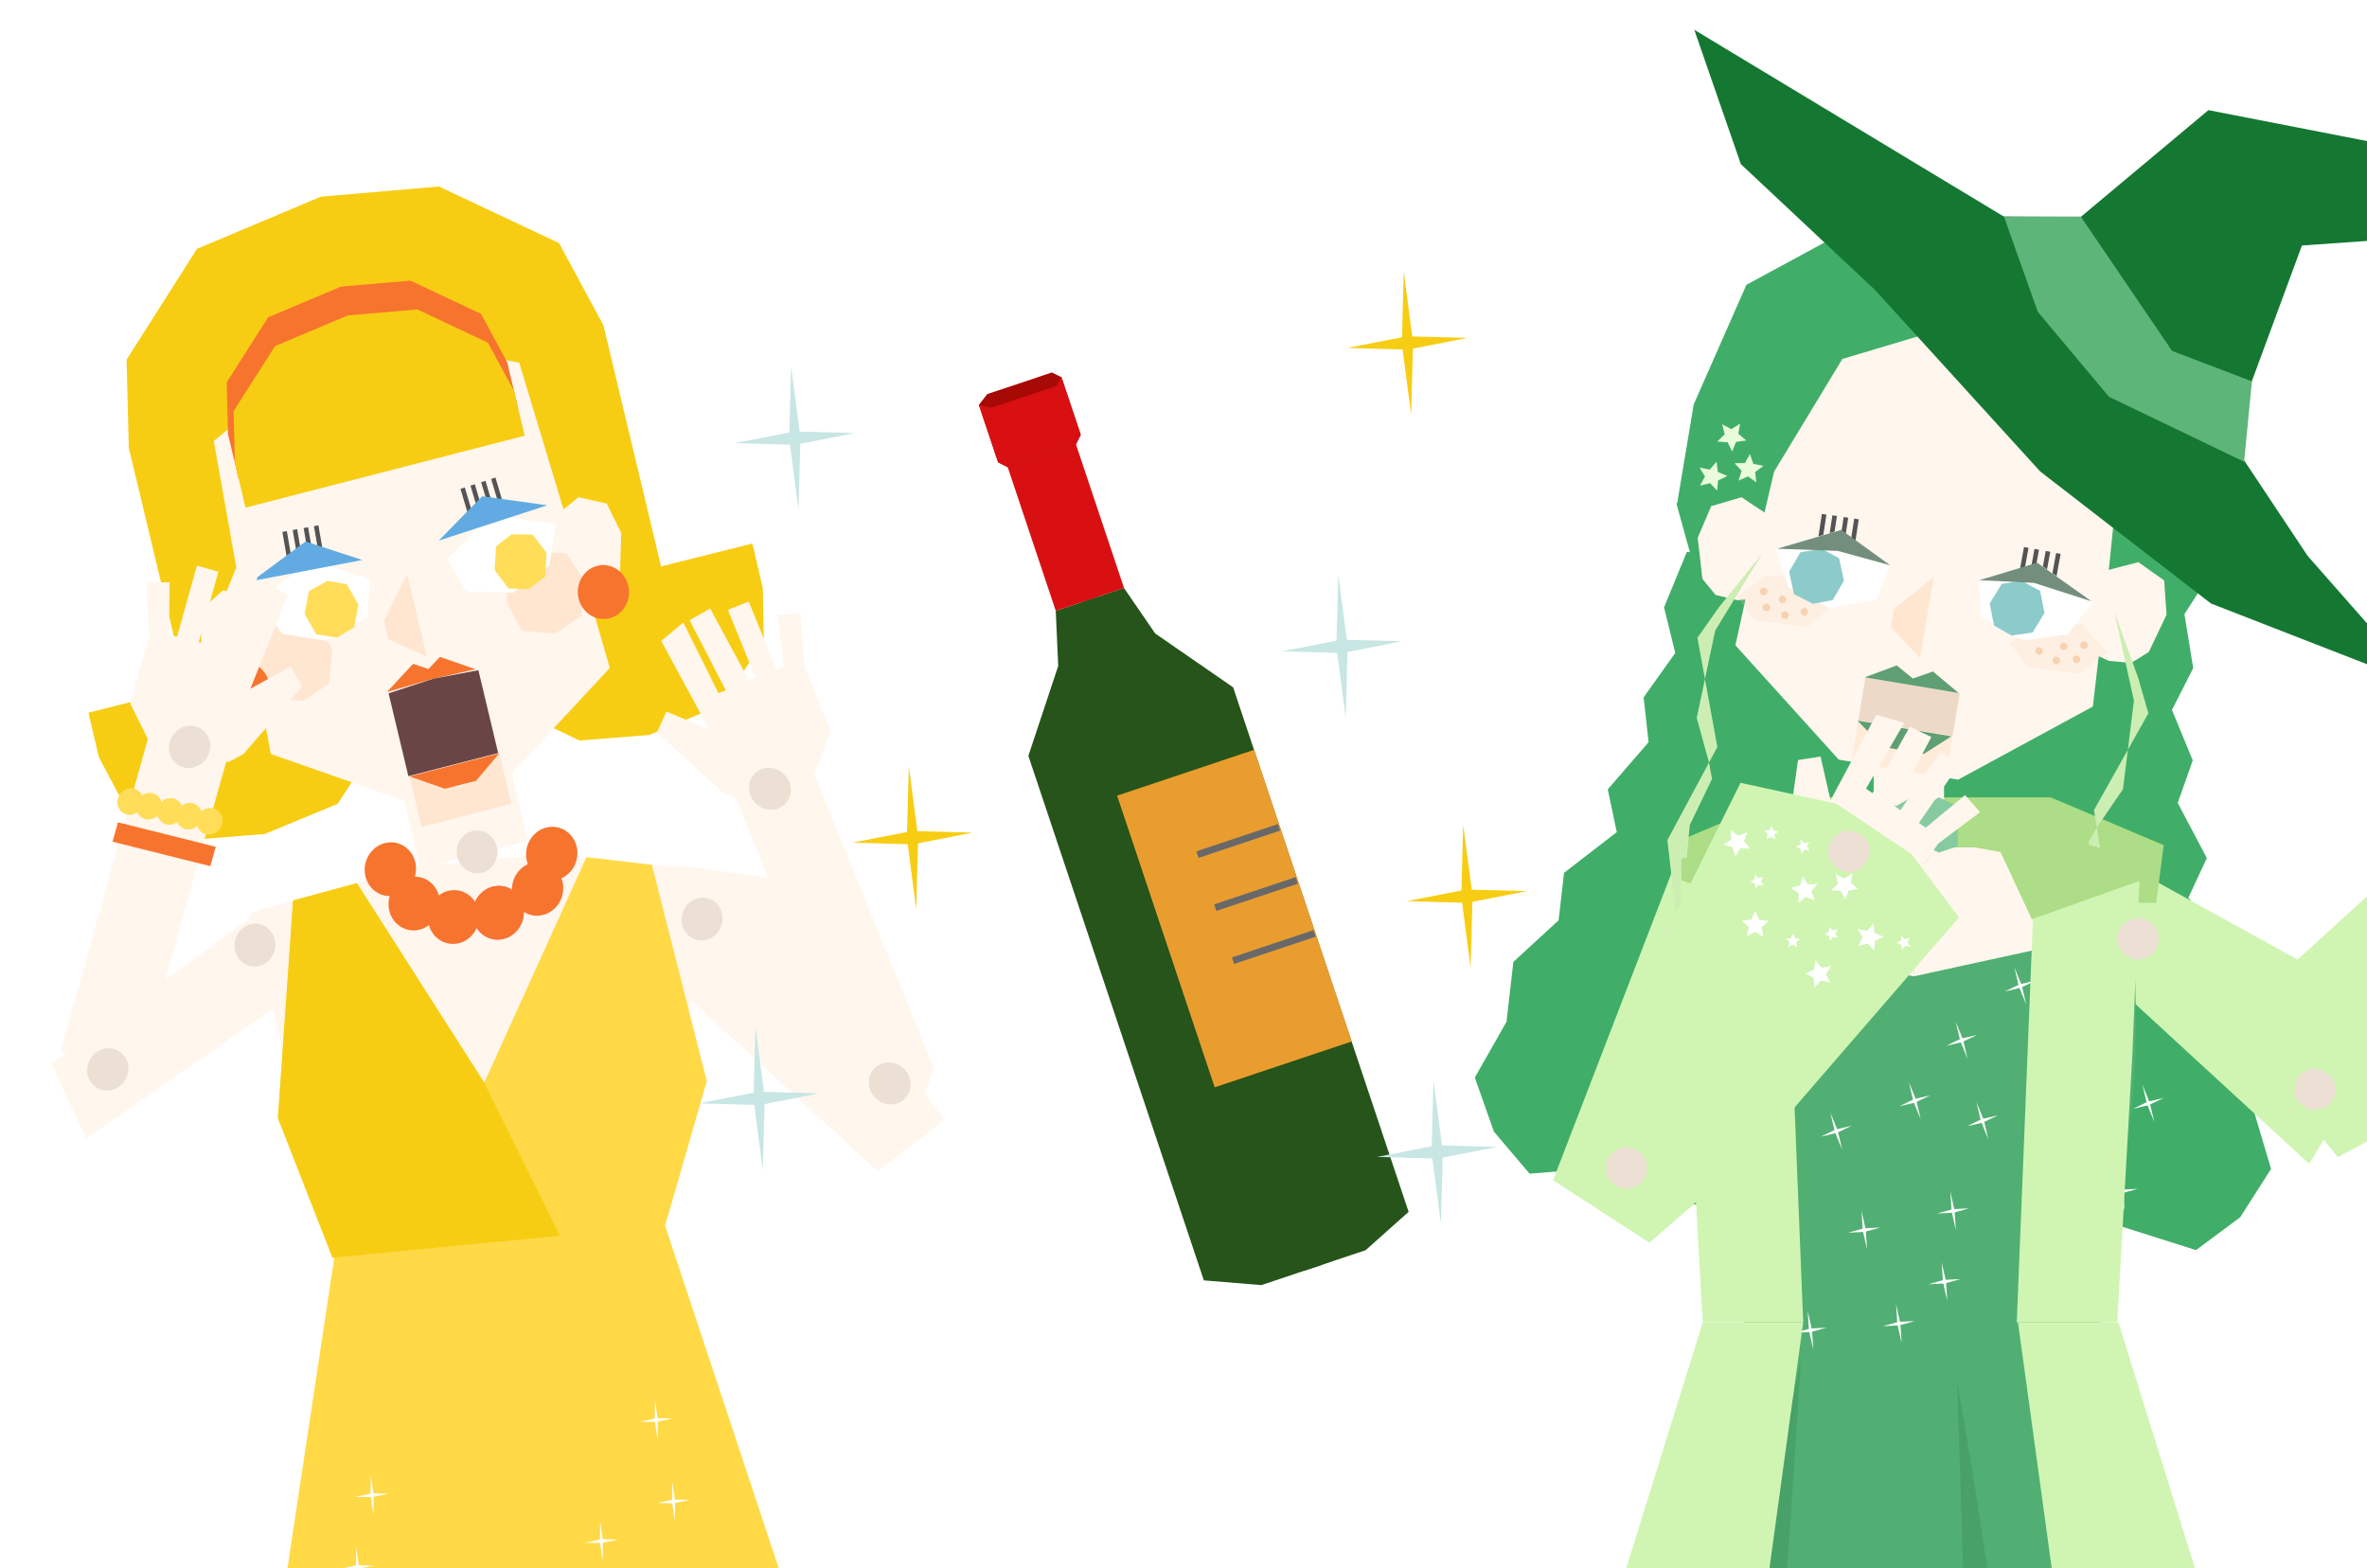 <svg width="320" height="212" viewBox="0 0 320 212" fill="none" xmlns="http://www.w3.org/2000/svg">
<rect x="0" y="0" width="320" height="212" fill="#333333" stroke="none"/>
<g clip-path="url(#clip0_3049_2907)">
<rect width="320" height="212" fill="white"/>
<path d="M67.48 165.427L44.287 167.655L33.845 123.4L56.236 117.168L64.326 116.391L67.48 165.427Z" fill="#FFF6EE"/>
<path d="M67.477 165.424L90.406 163.22L95.326 117.489L72.413 115.61L64.323 116.387L67.477 165.424Z" fill="#FFF6EE"/>
<path d="M11.665 153.887L6.95 143.819L35.693 122.707L54.855 123.929L11.665 153.887Z" fill="#FFF6EE"/>
<path d="M118.658 158.311L127.669 151.42L103.714 118.64L92.021 117.008L93.181 135.03L118.655 158.306L118.658 158.311Z" fill="#FFF6EE"/>
<path d="M70.962 219.537L65.527 226.181L44.168 228.233L41.98 209.388L45.68 196.097L69.297 193.828L70.95 219.532L70.962 219.537Z" fill="#CECECE"/>
<path d="M70.637 219.57L76.849 225.094L98.208 223.042L97.966 204.009L92.612 191.589L68.989 193.859L70.643 219.563L70.637 219.57Z" fill="#CECECE"/>
<path d="M45.244 169.712L89.826 165.428L114.709 240.422L103.582 245.572L92.462 242.56L86.432 247.22L75.959 244.145L66.975 248.409L57.251 245.943L45.983 251.106L33.405 248.234L45.238 169.713L45.244 169.712Z" fill="#FFD946"/>
<path d="M48.24 119.395L65.462 146.373L79.289 115.874L88.128 116.904L95.553 146.165L89.912 165.701L44.954 170.021L37.576 151.148L39.623 121.731L48.246 119.394L48.24 119.395Z" fill="#FFD946"/>
<path d="M39.623 121.723L48.245 119.386L65.467 146.364L75.701 167.058L44.953 170.012L37.575 151.14L39.623 121.723Z" fill="#F7CD13"/>
<path d="M90.885 200.266L91.238 202.724L93.328 202.752L91.267 203.179L91.232 205.674L90.879 203.216L88.789 203.188L90.85 202.761L90.885 200.266Z" fill="white"/>
<path d="M48.156 209.14L48.509 211.598L50.6 211.632L48.539 212.058L48.504 214.553L48.151 212.096L46.061 212.068L48.121 211.635L48.156 209.14Z" fill="white"/>
<path d="M88.551 189.264L88.904 191.722L90.994 191.75L88.934 192.182L88.899 194.678L88.546 192.22L86.456 192.186L88.516 191.759L88.551 189.264Z" fill="white"/>
<path d="M72.772 212.217L73.125 214.674L75.215 214.702L73.154 215.129L73.12 217.624L72.766 215.167L70.676 215.139L72.737 214.712L72.772 212.217Z" fill="white"/>
<path d="M81.13 205.627L81.484 208.085L83.574 208.119L81.513 208.546L81.478 211.041L81.125 208.583L79.035 208.555L81.096 208.122L81.13 205.627Z" fill="white"/>
<path d="M50.134 199.422L50.487 201.88L52.577 201.908L50.517 202.341L50.482 204.836L50.129 202.378L48.039 202.344L50.099 201.917L50.134 199.422Z" fill="white"/>
<path d="M32.867 125.453C31.628 126.407 31.333 128.216 32.218 129.495C33.102 130.775 34.819 131.034 36.063 130.076C37.307 129.119 37.597 127.313 36.712 126.034C35.828 124.754 34.111 124.495 32.867 125.453Z" fill="#ECDFD3"/>
<path d="M95.104 127.112C96.621 126.967 97.773 125.564 97.67 123.972C97.568 122.381 96.257 121.215 94.734 121.361C93.211 121.507 92.065 122.91 92.167 124.501C92.27 126.093 93.581 127.259 95.104 127.112Z" fill="#ECDFD3"/>
<path d="M74.824 119.021C76.735 118.838 78.183 117.066 78.055 115.069C77.926 113.072 76.27 111.599 74.359 111.783C72.448 111.966 71 113.738 71.129 115.735C71.257 117.732 72.914 119.205 74.824 119.021Z" fill="#F7742E"/>
<path d="M53.004 121.12C54.914 120.936 56.362 119.165 56.234 117.168C56.105 115.171 54.449 113.698 52.538 113.881C50.627 114.065 49.179 115.836 49.308 117.833C49.436 119.831 51.093 121.304 53.004 121.12Z" fill="#F7742E"/>
<path d="M56.228 125.76C58.144 125.576 59.586 123.805 59.458 121.808C59.329 119.811 57.673 118.337 55.762 118.521C53.851 118.705 52.404 120.476 52.532 122.473C52.661 124.47 54.317 125.943 56.228 125.76Z" fill="#F7742E"/>
<path d="M61.553 127.586C63.47 127.402 64.912 125.631 64.783 123.634C64.655 121.637 62.998 120.164 61.087 120.347C59.177 120.531 57.729 122.302 57.857 124.299C57.986 126.296 59.642 127.769 61.553 127.586Z" fill="#F7742E"/>
<path d="M67.588 127.008C69.499 126.825 70.947 125.053 70.818 123.056C70.69 121.059 69.033 119.586 67.123 119.77C65.212 119.953 63.764 121.725 63.892 123.722C64.021 125.719 65.677 127.192 67.588 127.008Z" fill="#FF5E98"/>
<path d="M72.91 123.773C74.821 123.589 76.268 121.818 76.14 119.821C76.011 117.823 74.355 116.35 72.444 116.534C70.534 116.718 69.086 118.489 69.214 120.486C69.343 122.483 70.999 123.956 72.91 123.773Z" fill="#F7742E"/>
<path d="M63.914 82.95L101.718 73.477L103.127 79.507L103.259 86.517L97.61 95.279L87.741 99.359L78.339 100.104L68.815 95.546L65.322 88.974L63.913 82.944L63.914 82.95Z" fill="#F7CD13"/>
<path d="M11.957 96.338L49.761 86.865L51.17 92.895L51.308 99.904L45.653 108.667L35.784 112.747L26.382 113.492L16.858 108.934L13.365 102.362L11.956 96.332L11.957 96.338Z" fill="#F7CD13"/>
<path d="M90.321 80.506L26.143 97.043L17.413 60.531L17.113 48.613L26.631 33.642L43.369 26.592L59.344 25.213L75.583 32.865L81.583 43.99L90.314 80.502L90.321 80.506Z" fill="#F7CD13"/>
<path d="M69.102 104.094L54.534 107.847L56.818 117.41L71.385 113.657L69.102 104.094Z" fill="#FFF6EE"/>
<path d="M75.505 72.328L74.845 69.971L78.202 67.212L82.025 68.077L83.995 72.048L83.825 77.413L82.361 79.615L79.727 80.511L77.781 80.445L75.51 72.327L75.505 72.328Z" fill="#FFF6EE"/>
<path d="M34.841 83.026L34.362 80.616L30.153 79.805L27.162 82.426L27.207 86.894L29.771 91.555L32.056 92.791L34.787 92.298L36.476 91.294L34.832 83.015L34.841 83.026Z" fill="#FFF6EE"/>
<path d="M47.746 44.223L28.905 59.612L33.277 84.23L36.615 101.931L54.746 108.265L62.551 106.254" fill="#FFF6EE"/>
<path d="M46.614 44.566L70.194 49.025L77.403 72.912L82.442 90.289L69.222 104.523L61.416 106.535" fill="#FFF6EE"/>
<path d="M57.707 88.757L52.515 86.439L51.914 83.92L55.049 77.625L57.707 88.757Z" fill="#FFE6D0"/>
<path d="M64.28 90.469L58.252 91.844L52.305 93.555L55.856 89.737L57.918 90.443L59.48 88.803L64.28 90.469Z" fill="#F7742E"/>
<path d="M78.606 83.232L75.1 85.622L70.573 85.302L68.501 81.414L68.551 76.833L72.3 74.654L76.589 74.761L79.018 78.576L78.613 83.236L78.606 83.232Z" fill="#FFE6D0"/>
<path d="M44.507 92.369L41.001 94.759L36.474 94.439L34.402 90.551L34.452 85.97L38.195 83.793L42.484 83.9L44.913 87.715L44.508 92.375L44.507 92.369Z" fill="#FFE6D0"/>
<path d="M66.983 64.559L66.399 64.748L67.526 68.529L68.11 68.34L66.983 64.559Z" fill="#545454"/>
<path d="M65.631 64.996L65.047 65.185L66.173 68.966L66.757 68.777L65.631 64.996Z" fill="#545454"/>
<path d="M64.19 65.464L63.606 65.653L64.732 69.433L65.316 69.245L64.19 65.464Z" fill="#545454"/>
<path d="M62.837 65.895L62.253 66.084L63.379 69.865L63.963 69.676L62.837 65.895Z" fill="#545454"/>
<path d="M74.253 76.464L69.361 80.137L63.008 79.923L60.452 75.573L66.282 69.547L75.132 70.847L74.248 76.466L74.253 76.464Z" fill="white"/>
<path d="M73.705 77.947L71.406 79.662L68.741 79.545L66.871 77.085L67.06 73.872L69.159 72.227L72.024 72.274L73.894 74.733L73.705 77.947Z" fill="#FFDD59"/>
<path d="M43.045 71.01L42.444 71.127L43.121 75.023L43.722 74.906L43.045 71.01Z" fill="#545454"/>
<path d="M41.652 71.27L41.051 71.387L41.728 75.283L42.329 75.167L41.652 71.27Z" fill="#545454"/>
<path d="M40.17 71.539L39.569 71.656L40.246 75.552L40.847 75.436L40.17 71.539Z" fill="#545454"/>
<path d="M38.778 71.799L38.177 71.916L38.854 75.812L39.455 75.695L38.778 71.799Z" fill="#545454"/>
<path d="M38.153 85.692L44.126 86.622L49.673 83.413L50.02 78.328L42.172 75.756L34.886 81.13L38.154 85.698L38.153 85.692Z" fill="white"/>
<path d="M42.771 85.755L45.57 86.183L47.885 84.808L48.458 81.738L46.874 78.981L44.279 78.521L41.755 79.93L41.182 83L42.765 85.757L42.771 85.755Z" fill="#FFDD59"/>
<path d="M65.173 117.977C66.643 117.598 67.54 116.033 67.168 114.477C66.796 112.92 65.305 111.97 63.83 112.351C62.354 112.731 61.464 114.294 61.835 115.851C62.207 117.407 63.698 118.357 65.173 117.977Z" fill="#ECDFD3"/>
<path d="M69.999 55.001L32.262 64.724L30.823 58.702L30.645 51.697L36.247 42.891L46.089 38.747L55.486 37.934L65.032 42.428L68.566 48.97L70.004 54.993L69.999 55.001Z" fill="#F7742E"/>
<path d="M70.933 58.899L33.196 68.623L31.758 62.6L31.579 55.596L37.181 46.789L47.021 42.64L56.42 41.832L65.966 46.327L69.5 52.869L70.938 58.892L70.933 58.899Z" fill="#F7CD13"/>
<path d="M82.422 83.574C84.273 83.097 85.398 81.123 84.932 79.169C84.466 77.216 82.583 76.016 80.731 76.493C78.879 76.971 77.754 78.945 78.221 80.898C78.687 82.852 80.57 84.051 82.422 83.574Z" fill="#F7742E"/>
<path d="M33.866 96.662C35.717 96.185 36.842 94.21 36.376 92.257C35.909 90.303 34.026 89.104 32.175 89.581C30.323 90.058 29.198 92.033 29.665 93.986C30.131 95.939 32.014 97.139 33.866 96.662Z" fill="#F7742E"/>
<path d="M65.195 67.087L73.983 68.306L59.309 73.083L65.195 67.087Z" fill="#61ABE2"/>
<path d="M41.306 73.202L48.985 75.702L34.085 78.546L41.306 73.202Z" fill="#61ABE2"/>
<path d="M55.361 104.957L62.247 106.443L67.501 101.829L69.132 108.657L56.991 111.785L55.361 104.957Z" fill="#FFE6D0"/>
<path d="M52.535 93.726L58.593 91.746L64.675 90.598L67.35 101.801L55.21 104.929L52.535 93.726Z" fill="#6A4545"/>
<path d="M64.366 105.54L60.156 106.625L55.361 104.957L67.501 101.829L64.366 105.54Z" fill="#F7742E"/>
<path d="M67.588 127.008C69.499 126.825 70.947 125.053 70.818 123.056C70.69 121.059 69.033 119.586 67.123 119.77C65.212 119.953 63.764 121.725 63.892 123.722C64.021 125.719 65.677 127.192 67.588 127.008Z" fill="#F7742E"/>
<path d="M8.188 142.097L18.893 144.775L31.227 100.655L20.523 97.977L8.188 142.097Z" fill="#FFF6EE"/>
<path d="M32.918 101.928L40.849 92.761L39.29 90.103L33.846 93.112L38.911 80.491L35.683 78.33L32.05 88.368L31.02 88.111L34.807 78.111L31.882 76.839L27.789 87.035L26.862 86.803L29.523 77.285L26.624 76.464L23.938 86.072L22.863 85.803L22.926 78.722L19.852 78.747L20.129 85.99L17.624 95.147L20.212 100.344L30.905 103.019L32.918 101.928Z" fill="#FFF6EE"/>
<path d="M15.349 141.783C13.873 141.414 12.325 142.354 11.895 143.892C11.465 145.43 12.314 146.97 13.796 147.341C15.277 147.712 16.82 146.77 17.25 145.232C17.68 143.694 16.831 142.153 15.349 141.783Z" fill="#ECDFD3"/>
<path d="M28.82 109.276C27.887 109.043 26.913 109.638 26.642 110.606C26.372 111.574 26.908 112.547 27.84 112.78C28.773 113.013 29.747 112.418 30.018 111.45C30.289 110.482 29.753 109.51 28.82 109.276Z" fill="#FFDD59"/>
<path d="M26.053 108.584C25.121 108.351 24.146 108.946 23.876 109.914C23.605 110.882 24.141 111.854 25.074 112.088C26.006 112.321 26.981 111.726 27.252 110.758C27.522 109.79 26.986 108.818 26.053 108.584Z" fill="#FFDD59"/>
<path d="M23.47 107.938C22.537 107.705 21.563 108.3 21.292 109.268C21.022 110.236 21.558 111.208 22.49 111.442C23.423 111.675 24.397 111.08 24.668 110.112C24.939 109.144 24.402 108.172 23.47 107.938Z" fill="#FFDD59"/>
<path d="M20.639 107.232C19.707 106.999 18.732 107.594 18.462 108.562C18.191 109.53 18.727 110.503 19.66 110.736C20.592 110.969 21.567 110.374 21.837 109.406C22.108 108.439 21.572 107.466 20.639 107.232Z" fill="#FFDD59"/>
<path d="M18.115 106.599C17.182 106.366 16.208 106.961 15.937 107.929C15.667 108.897 16.203 109.87 17.135 110.103C18.068 110.336 19.042 109.741 19.313 108.773C19.584 107.805 19.047 106.833 18.115 106.599Z" fill="#FFDD59"/>
<path d="M15.214 113.784L28.436 117.092L29.168 114.473L15.946 111.165L15.214 113.784Z" fill="#F7742E"/>
<path d="M24.984 103.774C26.479 104.07 27.985 103.057 28.345 101.503C28.704 99.95 27.783 98.456 26.282 98.158C24.782 97.861 23.281 98.875 22.922 100.429C22.563 101.983 23.484 103.476 24.984 103.774Z" fill="#ECDFD3"/>
<path d="M115.913 148.322L123.054 152.533L126.299 144.508L109.462 103.117L99.076 106.931L115.913 148.322Z" fill="#FFF6EE"/>
<path d="M97.764 107.209L88.829 98.998L90.088 96.198L95.857 98.585L89.398 86.642L92.379 84.153L97.122 93.694L98.121 93.327L93.228 83.841L96.007 82.264L101.227 91.912L102.126 91.581L98.411 82.449L101.218 81.32L104.968 90.538L106.006 90.157L105.155 83.155L108.226 82.846L108.755 90.044L112.274 98.837L110.27 104.261L99.884 108.075L97.753 107.213L97.764 107.209Z" fill="#FFF6EE"/>
<path d="M102.997 103.966C101.565 104.492 100.883 106.111 101.484 107.587C102.084 109.062 103.728 109.827 105.166 109.299C106.604 108.771 107.28 107.154 106.68 105.679C106.079 104.203 104.435 103.439 102.997 103.966Z" fill="#ECDFD3"/>
<path d="M119.196 143.795C117.764 144.32 117.083 145.939 117.683 147.415C118.283 148.89 119.928 149.655 121.365 149.127C122.803 148.599 123.479 146.983 122.879 145.507C122.278 144.031 120.634 143.267 119.196 143.795Z" fill="#ECDFD3"/>
<path fill-rule="evenodd" clip-rule="evenodd" d="M228.05 74.601L224.966 82.111L226.482 88.267L222.204 94.272L222.876 100.332L217.358 106.708L218.575 112.488L211.448 117.995L210.712 124.407L204.597 130.03L203.668 138.128L199.383 145.671L201.964 152.976L206.783 158.657L220.927 157.545L228.691 162.88L245.56 160.371L249.221 161.886L248.964 163.497L251.927 163.007L254.699 164.154L254.814 162.528L258.722 161.881L274.585 168.146L283.355 164.708L296.881 168.994L302.861 164.552L307.029 158.022L304.564 149.705L305.493 141.606L300.81 134.744L301.546 128.333L295.851 121.355L298.345 116L294.415 108.54L296.442 102.79L293.635 95.972L296.506 90.319L295.203 82.306L262.471 78.551L259.398 97.88L260.782 78.356L228.05 74.601Z" fill="#40AE68"/>
<path d="M324.417 137.339L287.644 117.038L287.644 134.774L312.172 157.323L324.417 137.339Z" fill="#D0F5B3"/>
<path d="M209.961 159.555L226.14 117.59L236.857 133.086L233.39 158.936L223 168L209.961 159.555Z" fill="#D0F5B3"/>
<path d="M225.607 114.249L226.626 122.061H259.233V107.795H240.892L225.607 114.249Z" fill="#ADDD86"/>
<path d="M292.518 114.249L291.499 122.061H258.892V107.795H277.233L292.518 114.249Z" fill="#ADDD86"/>
<path d="M260.677 202.439H279.398V254.198H260.677V202.439Z" fill="#FFF6EE"/>
<path d="M262.818 103.602H253.305V116.176H262.818V103.602Z" fill="#FFF6EE"/>
<path d="M258.795 179.043L238.807 179.057L232.071 117.851L250.603 114.567H258.795V179.05V179.043Z" fill="#FFF6EE"/>
<path d="M258.791 179.041H279.29L285.461 117.843L266.977 114.558H258.788V179.041H258.795H258.791Z" fill="#FFF6EE"/>
<path d="M257.044 202.439H238.323V254.198H257.044V202.439Z" fill="#FFF6EE"/>
<path d="M288.547 93.535L270.525 100.391L245.568 96.211L231.18 84.445L226.67 68.193L234.545 50.453L297.235 60.951L297.157 80.168L288.547 93.535Z" fill="#40AE68"/>
<path d="M267.983 40.308L244.393 44.258L238.637 68.919L234.613 87.234L248.586 102.692L257.286 104.149" fill="#FFF6EE"/>
<path d="M266.696 40.157L287.713 51.576L285.12 76.767L282.939 95.512L264.722 105.396L256.022 103.939" fill="#FFF6EE"/>
<path d="M238.815 72.317L239.341 69.815L235.44 67.216L231.336 68.427L229.517 72.706L230.154 78.257L231.94 80.43L234.892 81.141L237.013 80.918L238.815 72.317Z" fill="#FFF6EE"/>
<path d="M284.24 79.71L284.555 77.173L289.088 75.993L292.576 78.468L292.901 83.106L290.497 88.148L288.101 89.62L285.078 89.331L283.145 88.429L284.243 79.71L284.237 79.709L284.24 79.71Z" fill="#FFF6EE"/>
<path d="M238.368 66.192L226.706 68.241L228.98 54.661L236.1 38.503L250.512 30.692L269.946 30.154L287.284 36.846L297.303 47.863L299.872 64.748L297.309 80.057L286.604 74.27L284.079 54.389L267.808 42.924L249.072 48.527L238.368 66.192Z" fill="#40AE68"/>
<path d="M233.532 64.344L232.268 64.943L232.154 66.338L231.194 65.321L229.833 65.643L230.503 64.415L229.775 63.221L231.15 63.478L232.062 62.417L232.241 63.805L233.532 64.344Z" fill="#E9FBDB"/>
<path d="M238.404 62.974L237.284 63.812L237.449 65.201L236.306 64.395L235.036 64.982L235.449 63.645L234.499 62.618L235.898 62.598L236.581 61.378L237.032 62.702L238.404 62.974Z" fill="#E9FBDB"/>
<path d="M236.083 59.543L234.698 59.74L234.176 61.038L233.56 59.782L232.165 59.686L233.169 58.712L232.829 57.356L234.065 58.01L235.25 57.267L235.01 58.645L236.083 59.543Z" fill="#E9FBDB"/>
<path d="M252.198 91.635L264.938 93.768L263.029 105.168L250.289 103.035L252.198 91.635Z" fill="#FFEBD9"/>
<path d="M252.197 91.582L264.927 93.713L263.962 99.474L251.233 97.343L252.197 91.582Z" fill="#EDD9C7"/>
<path d="M260.09 101.907L254.55 100.979L251.117 97.415L263.817 99.542L260.09 101.907Z" fill="#5E9F74"/>
<path d="M264.801 93.688L252.102 91.561L256.424 89.954L258.603 91.727L261.315 90.772L264.794 93.686L264.801 93.688Z" fill="#5E9F74"/>
<path d="M259.577 88.942L255.62 84.804L256.034 82.332L261.407 78.014L259.577 88.938L259.577 88.942Z" fill="#FFE6D0"/>
<path d="M234.844 80.611L238.718 77.804L244.615 78.06L247.903 81.783L244.345 84.755L237.183 83.84L234.844 80.611Z" fill="#F8D2B0" fill-opacity="0.2"/>
<path d="M271.743 86.959L275.617 84.152L281.514 84.409L284.803 88.131L281.245 91.103L274.082 90.188L271.743 86.959Z" fill="#F8D2B0" fill-opacity="0.2"/>
<path d="M251.288 70.203L250.673 70.113L250.096 73.9L250.711 73.99L251.288 70.203Z" fill="#545454"/>
<path d="M249.866 69.985L249.25 69.895L248.673 73.681L249.289 73.771L249.866 69.985Z" fill="#545454"/>
<path d="M248.339 69.752L247.724 69.662L247.147 73.448L247.762 73.538L248.339 69.752Z" fill="#545454"/>
<path d="M246.919 69.564L246.303 69.474L245.726 73.26L246.342 73.35L246.919 69.564Z" fill="#545454"/>
<path d="M241.797 79.406L247.268 82.202L253.636 81.068L255.574 76.532L248.814 71.629L240.092 74.171L241.803 79.408L241.797 79.406Z" fill="white"/>
<path d="M242.535 80.32L245.101 81.624L247.767 81.122L249.288 78.502L248.627 75.463L246.272 74.197L243.395 74.661L241.874 77.28L242.535 80.32Z" fill="#8DCBCB"/>
<path d="M248.917 71.632L255.537 76.417L248.455 74.474L240.264 74.174L248.917 71.632Z" fill="#748E7D"/>
<path d="M273.631 73.944L274.242 74.059L273.554 77.827L272.943 77.712L273.631 73.944Z" fill="#545454"/>
<path d="M275.046 74.2L275.657 74.316L274.969 78.084L274.358 77.968L275.046 74.2Z" fill="#545454"/>
<path d="M276.565 74.477L277.177 74.592L276.489 78.36L275.878 78.245L276.565 74.477Z" fill="#545454"/>
<path d="M277.969 74.762L278.58 74.877L277.892 78.645L277.281 78.53L277.969 74.762Z" fill="#545454"/>
<path d="M279.605 85.737L273.523 86.597L267.872 83.451L267.517 78.531L275.505 76.098L282.923 81.342L279.6 85.736L279.605 85.737Z" fill="white"/>
<path d="M274.787 85.511L271.936 85.907L269.579 84.564L268.995 81.592L270.61 78.933L273.249 78.504L275.818 79.88L276.402 82.852L274.787 85.511Z" fill="#8DCBCB"/>
<path d="M275.411 76.068L267.594 78.435L274.967 78.791L282.765 81.29L275.411 76.068Z" fill="#748E7D"/>
<path d="M240.721 81.456C240.965 81.596 241.276 81.51 241.415 81.266C241.555 81.021 241.469 80.71 241.225 80.571C240.98 80.432 240.669 80.517 240.53 80.761C240.391 81.006 240.476 81.317 240.721 81.456Z" fill="#F8D2B0"/>
<path d="M279.101 87.882C278.824 87.933 278.558 87.751 278.506 87.475C278.454 87.198 278.636 86.932 278.912 86.88C279.189 86.828 279.455 87.01 279.507 87.287C279.559 87.563 279.377 87.829 279.101 87.882Z" fill="#F8D2B0"/>
<path d="M238.534 82.552C238.778 82.691 239.089 82.606 239.228 82.361C239.368 82.117 239.282 81.806 239.038 81.666C238.793 81.527 238.482 81.612 238.343 81.857C238.204 82.102 238.289 82.413 238.534 82.552Z" fill="#F8D2B0"/>
<path d="M280.814 89.633C280.537 89.685 280.271 89.503 280.219 89.227C280.167 88.95 280.349 88.684 280.625 88.632C280.902 88.579 281.168 88.761 281.22 89.038C281.272 89.315 281.09 89.581 280.814 89.633Z" fill="#F8D2B0"/>
<path d="M238.194 80.404C238.438 80.544 238.749 80.458 238.889 80.214C239.028 79.969 238.943 79.658 238.698 79.519C238.454 79.38 238.142 79.465 238.003 79.71C237.864 79.954 237.949 80.265 238.194 80.404Z" fill="#F8D2B0"/>
<path d="M281.832 87.713C281.556 87.766 281.289 87.584 281.237 87.307C281.185 87.031 281.367 86.764 281.644 86.712C281.92 86.66 282.187 86.842 282.239 87.119C282.291 87.395 282.109 87.662 281.832 87.713Z" fill="#F8D2B0"/>
<path d="M243.677 83.137C243.921 83.277 244.232 83.191 244.371 82.947C244.511 82.702 244.425 82.391 244.181 82.252C243.936 82.113 243.625 82.198 243.486 82.442C243.347 82.687 243.432 82.998 243.677 83.137Z" fill="#F8D2B0"/>
<path d="M275.762 88.509C275.485 88.561 275.219 88.379 275.167 88.103C275.115 87.826 275.297 87.56 275.574 87.508C275.85 87.456 276.116 87.638 276.168 87.915C276.22 88.191 276.038 88.457 275.762 88.509Z" fill="#F8D2B0"/>
<path d="M241.063 83.603C241.308 83.742 241.619 83.657 241.758 83.412C241.897 83.168 241.812 82.856 241.568 82.717C241.323 82.578 241.012 82.663 240.873 82.908C240.734 83.152 240.819 83.463 241.063 83.603Z" fill="#F8D2B0"/>
<path d="M278.077 89.801C277.801 89.853 277.534 89.671 277.482 89.394C277.43 89.118 277.612 88.852 277.889 88.799C278.165 88.748 278.432 88.93 278.484 89.206C278.536 89.483 278.354 89.749 278.077 89.801Z" fill="#F8D2B0"/>
<path d="M283.182 120.685L279.355 136.233L285.373 123.606L283.472 111.869L287.005 106.692L288.494 94.716L285.851 82.736L289.027 91.533L290.447 96.42L283.09 109.51L283.472 111.869L282.369 113.816L283.176 120.684L283.182 120.685Z" fill="#CDEEB3"/>
<path d="M228.444 111.519L226.997 127.465L225.421 113.567L231.042 103.089L229.388 97.044L231.882 85.236L238.283 74.771L232.415 82.053L229.48 86.211L232.172 100.984L231.042 103.089L231.451 105.29L228.45 111.52L228.444 111.519Z" fill="#CDEEB3"/>
<path d="M327.392 92.666L298.902 81.583L275.818 63.734L253.506 39.211L235.348 22.186L229.055 4.027L270.878 29.261L303.26 62.043L311.975 75.146L327.392 92.666Z" fill="#147832"/>
<path d="M362.356 38.665L341.036 31.093L311.203 33.188L304.305 51.879L303.26 62.043L268.414 31.811L270.878 29.261L281.323 29.304L298.562 14.889L327.094 20.451L334.518 24.286L343.394 25.048L362.356 38.665Z" fill="#147832"/>
<path d="M293.652 47.441L281.31 29.284L270.934 29.326L275.494 42.152L285.111 53.635L303.389 62.422L304.443 51.555L293.652 47.441Z" fill="#5EB579"/>
<path d="M281.251 170.12C298.465 224.996 300.476 254.995 304.575 300.377C299.807 304.966 294.666 307.798 287.331 306.785L272.817 170.126H279.528L281.251 170.12Z" fill="#51AF73"/>
<path d="M277.984 188.868C292.485 236.791 295.911 275.142 298.123 305.132C294.997 307.596 291.418 307.482 287.084 307.679L274.832 188.868H277.984Z" fill="#48A168"/>
<path d="M273.547 171.471C286.023 226.003 287.948 274.539 291.836 308.189C281.646 311.416 278.419 309.718 268.569 309.718L259.583 171.476H270.094L273.547 171.471Z" fill="#51AF73"/>
<path d="M264.601 186.902L268.522 309.606L276.84 310.333C276.213 277.001 272.821 232.736 264.601 186.902Z" fill="#48A168"/>
<path d="M238.205 171.471C221.561 221.3 216.606 246.233 212.214 299.576C217.169 303.59 226.116 308.536 232.868 306.379L249.907 171.476H240.623L238.205 171.471Z" fill="#51AF73"/>
<path d="M243.328 184.508C235.245 221.808 230.351 258.897 225.984 305.671L225.803 306.377L235.447 307.083L243.432 184.513H243.322L243.328 184.508Z" fill="#48A168"/>
<path d="M246.51 171.475C240.224 215.68 236.255 265.879 234.79 309.156C242.93 312.287 259.99 313.589 268.687 311.211C268.247 268.207 265.439 218.162 261.021 171.475H246.51Z" fill="#51AF73"/>
<path d="M235.538 117.127L235.342 126.893L258.708 131.988L282.074 126.893L282.058 117.127L287.79 117.947C287.79 117.947 289.946 139.839 287.79 152.764C286.376 161.252 280.912 172.169 280.912 172.169H237.017C237.017 172.169 230.507 161.353 228.992 152.764C226.729 139.957 228.992 117.947 228.992 117.947L235.538 117.127Z" fill="#51AF73"/>
<path d="M244.387 177.215L244.918 179.58L246.941 179.482L244.982 180.02L245.14 182.445L244.609 180.08L242.586 180.178L244.546 179.64L244.387 177.215Z" fill="white"/>
<path d="M235.312 180.341L235.843 182.707L237.865 182.608L235.906 183.147L236.064 185.572L235.534 183.206L233.511 183.304L235.47 182.766L235.312 180.341Z" fill="white"/>
<path d="M235.984 169.527L236.514 171.893L238.537 171.794L236.578 172.333L236.736 174.758L236.205 172.392L234.183 172.49L236.142 171.952L235.984 169.527Z" fill="white"/>
<path d="M239.97 157.508L240.501 159.873L242.524 159.775L240.565 160.319L240.724 162.744L240.193 160.378L238.169 160.471L240.128 159.933L239.97 157.508Z" fill="white"/>
<path d="M251.658 163.671L252.189 166.037L254.213 165.944L252.253 166.482L252.412 168.907L251.881 166.542L249.858 166.64L251.817 166.096L251.658 163.671Z" fill="white"/>
<path d="M262.504 170.64L263.034 173.005L265.058 172.913L263.099 173.451L263.257 175.876L262.726 173.511L260.703 173.609L262.662 173.065L262.504 170.64Z" fill="white"/>
<path d="M272.333 130.781L273.243 133.015L275.22 132.55L273.378 133.436L273.931 135.796L273.021 133.563L271.044 134.027L272.886 133.141L272.333 130.781Z" fill="white"/>
<path d="M234.149 149.186L235.06 151.419L237.038 150.96L235.196 151.847L235.75 154.206L234.839 151.973L232.863 152.438L234.703 151.545L234.149 149.186Z" fill="white"/>
<path d="M256.333 176.316L256.864 178.682L258.886 178.583L256.927 179.121L257.085 181.546L256.555 179.181L254.532 179.279L256.491 178.741L256.333 176.316Z" fill="white"/>
<path d="M286.472 158.443L287.003 160.809L289.026 160.711L287.067 161.249L287.225 163.674L286.694 161.308L284.671 161.406L286.631 160.868L286.472 158.443Z" fill="white"/>
<path d="M289.643 146.649L290.554 148.882L292.53 148.417L290.688 149.304L291.242 151.664L290.331 149.43L288.355 149.895L290.197 149.009L289.643 146.649Z" fill="white"/>
<path d="M263.667 161.084L264.198 163.449L266.221 163.351L264.261 163.889L264.42 166.314L263.889 163.949L261.866 164.047L263.826 163.509L263.667 161.084Z" fill="white"/>
<path d="M258.07 146.3L258.981 148.534L260.957 148.069L259.115 148.956L259.669 151.315L258.758 149.082L256.782 149.547L258.624 148.66L258.07 146.3Z" fill="white"/>
<path d="M276.497 159.702L277.028 162.068L279.051 161.975L277.092 162.514L277.25 164.939L276.719 162.573L274.697 162.671L276.655 162.127L276.497 159.702Z" fill="white"/>
<path d="M264.401 138.126L265.311 140.359L267.289 139.9L265.447 140.786L266.001 143.146L265.09 140.913L263.114 141.378L264.954 140.485L264.401 138.126Z" fill="white"/>
<path d="M279.707 144.576L280.618 146.809L282.594 146.344L280.754 147.237L281.308 149.596L280.397 147.363L278.419 147.822L280.261 146.936L279.707 144.576Z" fill="white"/>
<path d="M267.208 149.003L268.118 151.236L270.095 150.771L268.255 151.663L268.808 154.023L267.898 151.79L265.919 152.249L267.761 151.362L267.208 149.003Z" fill="white"/>
<path d="M247.453 150.411L248.363 152.644L250.34 152.179L248.498 153.066L249.051 155.425L248.141 153.192L246.165 153.657L248.006 152.77L247.453 150.411Z" fill="white"/>
<path d="M241.231 115.259L227.136 117.976L228.155 142.601L230.193 178.774H243.779L241.231 115.259Z" fill="#D0F5B3"/>
<path d="M242.08 124.269L227.305 119.004V116.117L243.609 111.701L246.665 114.419L242.08 124.269Z" fill="#ADDD86"/>
<path d="M275.199 115.259L289.295 117.976L288.276 142.601L286.238 178.774H272.652L275.199 115.259Z" fill="#D0F5B3"/>
<path d="M274.686 124.269L289.46 119.004V116.117L273.157 111.701L270.1 114.419L274.686 124.269Z" fill="#ADDD86"/>
<path d="M243.778 178.774H230.192L195.037 291.717C205.736 303.766 213.888 303.766 226.625 303.766L243.778 178.774Z" fill="#D0F5B3"/>
<path d="M272.818 178.774H286.404L321.559 291.717C310.86 303.766 302.708 303.766 289.971 303.766L272.818 178.774Z" fill="#D0F5B3"/>
<path d="M251.757 108.976L254.644 107.787L256.342 108.976L258.38 107.787L260.248 108.976L262.116 107.787L264.664 108.976V114.41L262.116 115.259L260.248 114.41L258.72 115.259L256.852 114.41L254.644 115.259L251.757 114.41V108.976Z" fill="#85CB9F"/>
<path d="M258.257 117.504C259.796 117.504 261.042 116.257 261.042 114.719C261.042 113.18 259.796 111.934 258.257 111.934C256.719 111.934 255.472 113.18 255.472 114.719C255.472 116.257 256.719 117.504 258.257 117.504Z" fill="#ECDFD3"/>
<path d="M289.065 129.695C290.604 129.695 291.851 128.449 291.851 126.91C291.851 125.371 290.604 124.125 289.065 124.125C287.527 124.125 286.28 125.371 286.28 126.91C286.28 128.449 287.527 129.695 289.065 129.695Z" fill="#ECDFD3"/>
<path d="M227.804 129.695C229.342 129.695 230.589 128.449 230.589 126.91C230.589 125.371 229.342 124.125 227.804 124.125C226.265 124.125 225.019 125.371 225.019 126.91C225.019 128.449 226.265 129.695 227.804 129.695Z" fill="#ECDFD3"/>
<path d="M241.437 114.301L243.08 102.744L246.127 102.273L247.475 108.189L253.65 96.635L257.436 97.717L252.268 106.614L253.154 107.226L258.19 98.238L261.102 99.636L256.123 108.969L256.919 109.52L262.345 101.672L264.896 103.328L259.42 111.249L260.344 111.888L265.658 107.481L267.688 109.788L262.027 114.042L256.771 121.549L251.113 122.816L241.949 116.48L241.434 114.311L241.432 114.302L241.437 114.301Z" fill="#FFF6EE"/>
<path d="M235.302 105.824L215.338 146.026L235.608 157.791L264.84 124.015L258.427 115.452L248.248 108.647L235.302 105.824Z" fill="#D0F5B3"/>
<path d="M234.591 115.778L235.288 114.676L236.591 114.727L235.758 113.724L236.209 112.501L234.998 112.983L233.974 112.176L234.058 113.477L232.974 114.201L234.237 114.523L234.591 115.778Z" fill="white"/>
<path d="M243.113 122.062L244.131 121.248L245.346 121.721L244.886 120.501L245.712 119.493L244.41 119.553L243.705 118.456L243.36 119.713L242.099 120.044L243.188 120.76L243.113 122.062Z" fill="white"/>
<path d="M253.377 128.492L253.473 127.192L254.647 126.623L253.44 126.131L253.262 124.839L252.42 125.835L251.137 125.604L251.824 126.713L251.208 127.862L252.475 127.551L253.377 128.492Z" fill="white"/>
<path d="M236.137 126.611L237.273 125.971L238.396 126.634L238.139 125.356L239.116 124.493L237.821 124.343L237.302 123.147L236.759 124.332L235.461 124.456L236.421 125.339L236.137 126.611Z" fill="white"/>
<path d="M249.466 121.598L249.934 120.382L251.221 120.178L250.209 119.356L250.413 118.069L249.319 118.778L248.157 118.186L248.494 119.446L247.572 120.368L248.874 120.437L249.466 121.598Z" fill="white"/>
<path d="M245.296 133.473L246.203 132.538L247.468 132.855L246.858 131.702L247.55 130.598L246.266 130.821L245.429 129.821L245.245 131.112L244.036 131.599L245.206 132.173L245.296 133.473Z" fill="white"/>
<path d="M241.771 128.014L242.374 127.688L242.959 128.046L242.835 127.372L243.356 126.927L242.676 126.836L242.414 126.203L242.118 126.821L241.435 126.875L241.931 127.348L241.771 128.014Z" fill="white"/>
<path d="M247.381 127.206L247.819 126.678L248.495 126.792L248.128 126.213L248.446 125.605L247.782 125.775L247.302 125.285L247.258 125.969L246.644 126.274L247.281 126.527L247.381 127.206Z" fill="white"/>
<path d="M257.129 128.392L257.566 127.864L258.242 127.979L257.876 127.399L258.194 126.792L257.529 126.961L257.049 126.471L257.006 127.156L256.391 127.46L257.029 127.713L257.129 128.392Z" fill="white"/>
<path d="M237.32 120.13L237.758 119.602L238.434 119.717L238.068 119.137L238.385 118.53L237.721 118.699L237.241 118.209L237.197 118.894L236.583 119.198L237.22 119.451L237.32 120.13Z" fill="white"/>
<path d="M238.813 113.422L239.426 113.115L239.999 113.492L239.897 112.814L240.432 112.386L239.756 112.274L239.514 111.632L239.198 112.241L238.513 112.273L238.995 112.761L238.813 113.422Z" fill="white"/>
<path d="M243.54 115.405L243.974 114.874L244.651 114.984L244.28 114.407L244.593 113.797L243.93 113.972L243.447 113.485L243.408 114.17L242.796 114.479L243.435 114.727L243.54 115.405Z" fill="white"/>
<path d="M252.198 113.413C253.121 114.644 252.87 116.389 251.639 117.311C250.407 118.234 248.662 117.983 247.74 116.752C246.818 115.52 247.068 113.775 248.3 112.853C249.531 111.931 251.276 112.181 252.198 113.413Z" fill="#ECDFD3"/>
<path d="M222.127 156.229C223.049 157.46 222.799 159.205 221.568 160.128C220.336 161.05 218.591 160.8 217.669 159.568C216.746 158.337 216.997 156.592 218.228 155.669C219.46 154.747 221.205 154.997 222.127 156.229Z" fill="#ECDFD3"/>
<path d="M334.58 107.874L301.407 138.111L316.036 156.421L355.52 135.531L352.645 125.226L345.624 115.196L334.58 107.874Z" fill="#D0F5B3"/>
<path d="M315.658 146.504C316.071 147.986 315.206 149.522 313.724 149.935C312.242 150.349 310.706 149.483 310.292 148.001C309.879 146.519 310.745 144.983 312.227 144.57C313.709 144.156 315.244 145.022 315.658 146.504Z" fill="#ECDFD3"/>
<path d="M143.062 90.028L142.73 82.578L148.558 80.628L178.782 170.963L170.526 173.725L162.752 173.086L142.602 112.863L139.027 102.178L143.062 90.028Z" fill="#26541A"/>
<path d="M156.175 85.639L151.958 79.49L146.13 81.439L176.354 171.774L184.611 169.011L190.435 163.822L170.285 103.6L166.71 92.915L156.175 85.639Z" fill="#26541A"/>
<path d="M169.559 101.358L151.025 107.559L164.217 146.987L182.751 140.786L169.559 101.358Z" fill="#E99D2F"/>
<path d="M161.893 115.53L172.925 111.838" stroke="#686868" stroke-width="0.931"/>
<path d="M164.292 122.701L175.325 119.009" stroke="#686868" stroke-width="0.931"/>
<path d="M166.693 129.871L177.725 126.179" stroke="#686868" stroke-width="0.931"/>
<path d="M151.961 79.492L142.733 82.58L135.583 61.21L144.811 58.123L151.961 79.492Z" fill="#D81012"/>
<path d="M143.506 50.998L146.106 58.769L145.46 60.065L136.232 63.153L134.936 62.506L132.336 54.736L133.468 53.277L142.21 50.352L143.506 50.998Z" fill="#A70905"/>
<path d="M143.507 50.998L146.107 58.768L145.461 60.065L136.233 63.152L134.937 62.506L132.337 54.735L134 55.13L142.822 52.177L143.507 50.998Z" fill="#D81012"/>
<path d="M122.865 103.555L124.018 112.359L131.49 112.553L124.103 114.008L123.866 122.928L122.714 114.124L115.24 113.908L122.628 112.475L122.865 103.555Z" fill="#F7CD13"/>
<path d="M102.125 138.802L103.277 147.606L110.75 147.8L103.363 149.255L103.126 158.176L101.973 149.371L94.5 149.155L101.888 147.722L102.125 138.802Z" fill="#C7E6E4"/>
<path d="M180.928 77.688L182.081 86.492L189.553 86.686L182.166 88.142L181.93 97.062L180.777 88.257L173.304 88.041L180.692 86.608L180.928 77.688Z" fill="#C7E6E4"/>
<path d="M197.815 111.461L198.968 120.266L206.44 120.46L199.053 121.915L198.817 130.835L197.664 122.031L190.191 121.815L197.579 120.382L197.815 111.461Z" fill="#F7CD13"/>
<path d="M189.774 36.678L190.927 45.482L198.399 45.676L191.012 47.131L190.776 56.051L189.623 47.247L182.15 47.031L189.538 45.598L189.774 36.678Z" fill="#F7CD13"/>
<path d="M106.949 49.544L108.102 58.348L115.574 58.542L108.187 59.998L107.95 68.918L106.798 60.113L99.324 59.897L106.712 58.464L106.949 49.544Z" fill="#C7E6E4"/>
<path d="M193.795 146.039L194.947 154.843L202.419 155.037L195.033 156.493L194.796 165.413L193.643 156.608L186.17 156.393L193.558 154.959L193.795 146.039Z" fill="#C7E6E4"/>
</g>
<defs>
<clipPath id="clip0_3049_2907">
<rect width="320" height="212" fill="white"/>
</clipPath>
</defs>
</svg>

